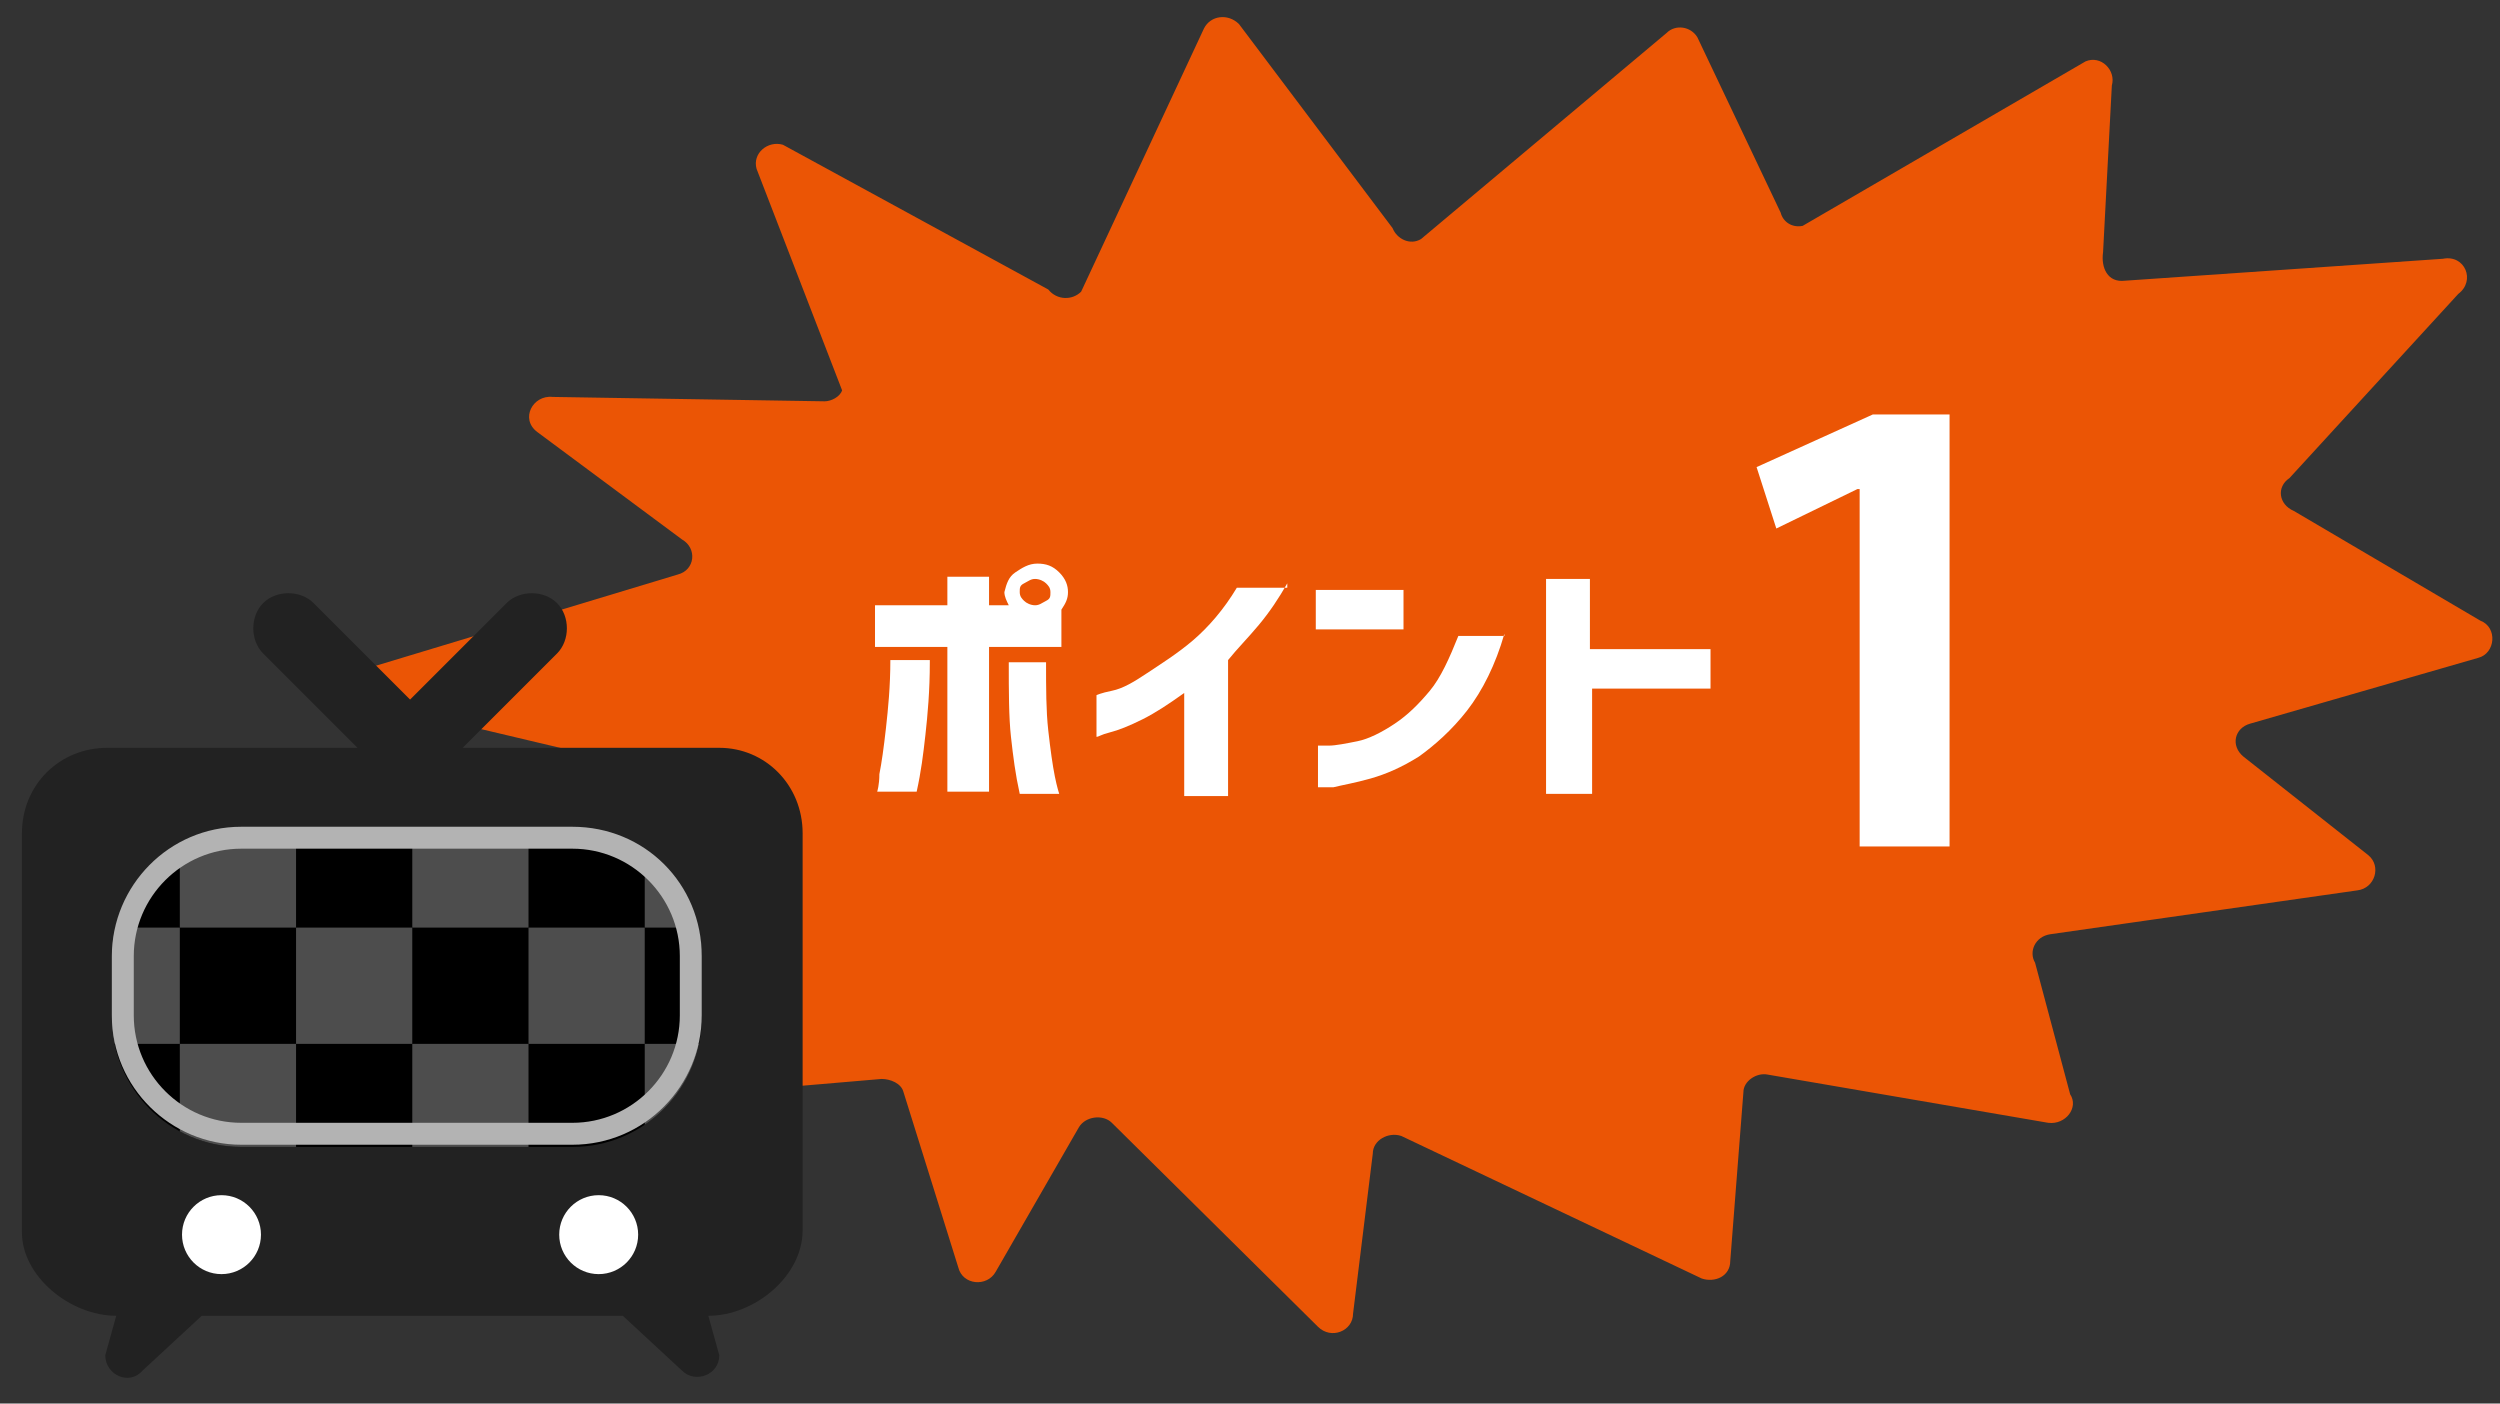 <?xml version="1.0" encoding="utf-8"?>
<!-- Generator: Adobe Illustrator 22.1.0, SVG Export Plug-In . SVG Version: 6.00 Build 0)  -->
<svg version="1.1" id="レイヤー_1" xmlns="http://www.w3.org/2000/svg" xmlns:xlink="http://www.w3.org/1999/xlink" x="0px"
	 y="0px" viewBox="0 0 114 64" style="enable-background:new 0 0 114 64;" xml:space="preserve">
<rect x="0" y="0" width="114" height="64" fill="#333333" stroke="none"/>
<style type="text/css">
	.st0{fill:#EB5505;}
	.st1{fill:#222222;}
	.st2{fill:#FFFFFF;}
	.st3{clip-path:url(#SVGID_2_);fill:#FFFFFF;}
	.st4{clip-path:url(#SVGID_2_);}
	.st5{fill:#4D4D4D;}
	.st6{fill:#B3B3B3;}
	.st7{fill:none;}
</style>
<g>
	<path class="st0" d="M104.4,21.8l7.7-8.4c0.8-0.6,0.3-1.8-0.7-1.6l-14.5,1c-0.8,0.1-1.1-0.6-1-1.3l0.4-7.6c0.2-0.7-0.5-1.4-1.2-1.1
		l-12.9,7.5c-0.5,0.1-0.9-0.2-1-0.6l-3.8-8c-0.3-0.5-1-0.6-1.4-0.2l-11.2,9.4c-0.5,0.3-1.1,0-1.3-0.5l-7-9.3
		c-0.5-0.5-1.3-0.4-1.6,0.2l-5.6,12c-0.4,0.4-1.1,0.4-1.5-0.1L35.7,6.6C35,6.4,34.3,7,34.5,7.7l3.9,10.1c-0.1,0.3-0.5,0.5-0.8,0.5
		l-12.4-0.2c-0.9-0.1-1.5,1-0.7,1.6l6.6,4.9c0.7,0.4,0.6,1.4-0.2,1.6l-13.9,4.2c-0.9,0.3-0.9,1.5,0.1,1.7l9.7,2.3
		c0.8,0.2,1,1.2,0.3,1.6l-7,4.5c-0.7,0.5-0.4,1.6,0.4,1.6L33,43.3c0.9,0.1,1.2,1.1,0.5,1.6l-5.6,3.7c-0.8,0.5-0.3,1.7,0.6,1.6
		l11.7-1c0.4,0,0.9,0.2,1,0.6l2.5,8c0.2,0.8,1.3,0.9,1.7,0.2l3.8-6.6c0.3-0.5,1.1-0.6,1.5-0.2l9.4,9.3c0.6,0.6,1.6,0.2,1.6-0.6
		l0.9-7.3c0-0.6,0.7-1,1.3-0.8l13.7,6.5c0.6,0.2,1.3-0.1,1.3-0.8l0.6-7.7c0-0.5,0.6-0.9,1.1-0.8l12.8,2.2c0.8,0.1,1.4-0.7,1-1.3
		l-1.6-6c-0.3-0.5,0-1.2,0.7-1.3l14-2c0.8-0.1,1.1-1.1,0.5-1.6l-5.7-4.5c-0.6-0.5-0.4-1.3,0.3-1.5L113,30c0.8-0.2,0.9-1.4,0.1-1.7
		l-8.5-5C103.9,23,103.8,22.2,104.4,21.8z"/>
	<g>
		<path class="st1" d="M32.8,34.1H21.1l4.3-4.3c0.6-0.6,0.6-1.7,0-2.3c-0.6-0.6-1.7-0.6-2.3,0l-4.4,4.4l-4.4-4.4
			c-0.6-0.6-1.7-0.6-2.3,0c-0.6,0.6-0.6,1.7,0,2.3l4.3,4.3H4.9C2.7,34.1,1,35.8,1,38v18.2C1,58.2,3.2,60,5.3,60l-0.5,1.8
			c0,0.9,1.1,1.4,1.7,0.7L9.2,60h19.2l2.7,2.5c0.6,0.6,1.7,0.2,1.7-0.7L32.3,60c2.1,0,4.3-1.8,4.3-3.9V38
			C36.6,35.8,34.9,34.1,32.8,34.1z"/>
		<g>
			<circle class="st2" cx="10.1" cy="56.3" r="1.8"/>
			<circle class="st2" cx="27.3" cy="56.3" r="1.8"/>
		</g>
	</g>
</g>
<g>
	<path d="M26.1,52.3H11c-3.3,0-5.9-2.7-5.9-5.9v-2.7c0-3.3,2.7-5.9,5.9-5.9h15.1c3.3,0,5.9,2.7,5.9,5.9v2.7
		C32,49.6,29.4,52.3,26.1,52.3z"/>
</g>
<g>
	<g>
		<defs>
			<path id="SVGID_1_" d="M26.1,52.3H11c-3.3,0-5.9-2.7-5.9-5.9v-2.7c0-3.3,2.7-5.9,5.9-5.9h15.1c3.3,0,5.9,2.7,5.9,5.9v2.7
				C32,49.6,29.4,52.3,26.1,52.3z"/>
		</defs>
		<clipPath id="SVGID_2_">
			<use xlink:href="#SVGID_1_"  style="overflow:visible;"/>
		</clipPath>
		<rect x="34.6" y="42.3" class="st3" width="5.3" height="5.3"/>
		<g class="st4">
			<rect x="2.9" y="42.3" class="st5" width="5.3" height="5.3"/>
			<rect x="8.2" y="37" class="st5" width="5.3" height="5.3"/>
			<rect x="13.5" y="42.3" class="st5" width="5.3" height="5.3"/>
			<rect x="18.8" y="37" class="st5" width="5.3" height="5.3"/>
			<rect x="24.1" y="42.3" class="st5" width="5.3" height="5.3"/>
			<rect x="29.4" y="37" class="st5" width="5.3" height="5.3"/>
			<rect x="8.2" y="47.6" class="st5" width="5.3" height="5.3"/>
			<rect x="18.8" y="47.6" class="st5" width="5.3" height="5.3"/>
			<rect x="29.4" y="47.6" class="st5" width="5.3" height="5.3"/>
		</g>
	</g>
</g>
<g>
	<g>
		<path class="st6" d="M26.1,38.7c2.7,0,4.9,2.2,4.9,4.9v2.7c0,2.7-2.2,4.9-4.9,4.9H11c-2.7,0-4.9-2.2-4.9-4.9v-2.7
			c0-2.7,2.2-4.9,4.9-4.9H26.1 M26.1,37.7H11c-3.3,0-5.9,2.7-5.9,5.9v2.7c0,3.3,2.7,5.9,5.9,5.9h15.1c3.3,0,5.9-2.7,5.9-5.9v-2.7
			C32,40.3,29.4,37.7,26.1,37.7L26.1,37.7z"/>
	</g>
</g>
<g>
	<g>
		<path class="st2" d="M84.8,38.5V22.3h-0.1L81,24.1l-0.9-2.8l5.3-2.4h3.5v19.7H84.8z"/>
	</g>
</g>
<g>
	<g>
		<path class="st2" d="M46.3,26.1c0.3-0.2,0.6-0.4,1-0.4s0.7,0.1,1,0.4s0.4,0.6,0.4,0.9c0,0.3-0.1,0.5-0.3,0.8v1.7h-3.3v6.6h-1.9
			v-6.6h-3.3v-1.9h3.3v-1.3h1.9v1.3H46c-0.1-0.2-0.2-0.4-0.2-0.6C45.9,26.6,46,26.3,46.3,26.1z M42.4,30.2c0,1.3-0.1,2.4-0.2,3.3
			s-0.2,1.7-0.4,2.6H40c0,0,0.1-0.3,0.1-0.8c0.1-0.5,0.2-1.2,0.3-2.1s0.2-1.9,0.2-3.1H42.4z M46,30.2h1.7c0,1.2,0,2.2,0.1,3.1
			s0.2,1.6,0.3,2.1s0.2,0.8,0.2,0.8h-1.8c-0.2-0.9-0.3-1.7-0.4-2.6S46,31.5,46,30.2z M47.9,27c0-0.2-0.1-0.3-0.2-0.4
			c-0.1-0.1-0.3-0.2-0.5-0.2s-0.3,0.1-0.5,0.2s-0.2,0.2-0.2,0.4c0,0.2,0.1,0.3,0.2,0.4s0.3,0.2,0.5,0.2s0.3-0.1,0.5-0.2
			C47.9,27.3,47.9,27.2,47.9,27z"/>
		<path class="st2" d="M58.7,26.6c-0.4,0.7-0.8,1.3-1.3,1.9c-0.5,0.6-1,1.1-1.4,1.6v6.2h-2v-4.7c-0.7,0.5-1.3,0.9-1.9,1.2
			s-1.1,0.5-1.5,0.6c-0.4,0.1-0.5,0.2-0.6,0.2v-1.9c0,0,0.2-0.1,0.7-0.2s1-0.4,1.6-0.8s1.4-0.9,2.1-1.5c0.7-0.6,1.4-1.4,2-2.4H58.7z
			"/>
		<path class="st2" d="M60,28.7v-1.8h4v1.8H60z M68.6,28.9c-0.4,1.4-1,2.6-1.7,3.5c-0.7,0.9-1.5,1.6-2.2,2.1c-0.8,0.5-1.5,0.8-2.2,1
			c-0.7,0.2-1.3,0.3-1.7,0.4c-0.4,0-0.7,0-0.7,0V34c0,0,0.2,0,0.5,0s0.8-0.1,1.3-0.2s1.1-0.4,1.7-0.8c0.6-0.4,1.1-0.9,1.6-1.5
			c0.5-0.6,0.9-1.5,1.3-2.5H68.6z"/>
		<path class="st2" d="M70.5,36.2v-9.8h2v3.2H78v1.8h-5.4v4.8H70.5z"/>
	</g>
</g>
<rect class="st7" width="114" height="64"/>
</svg>
